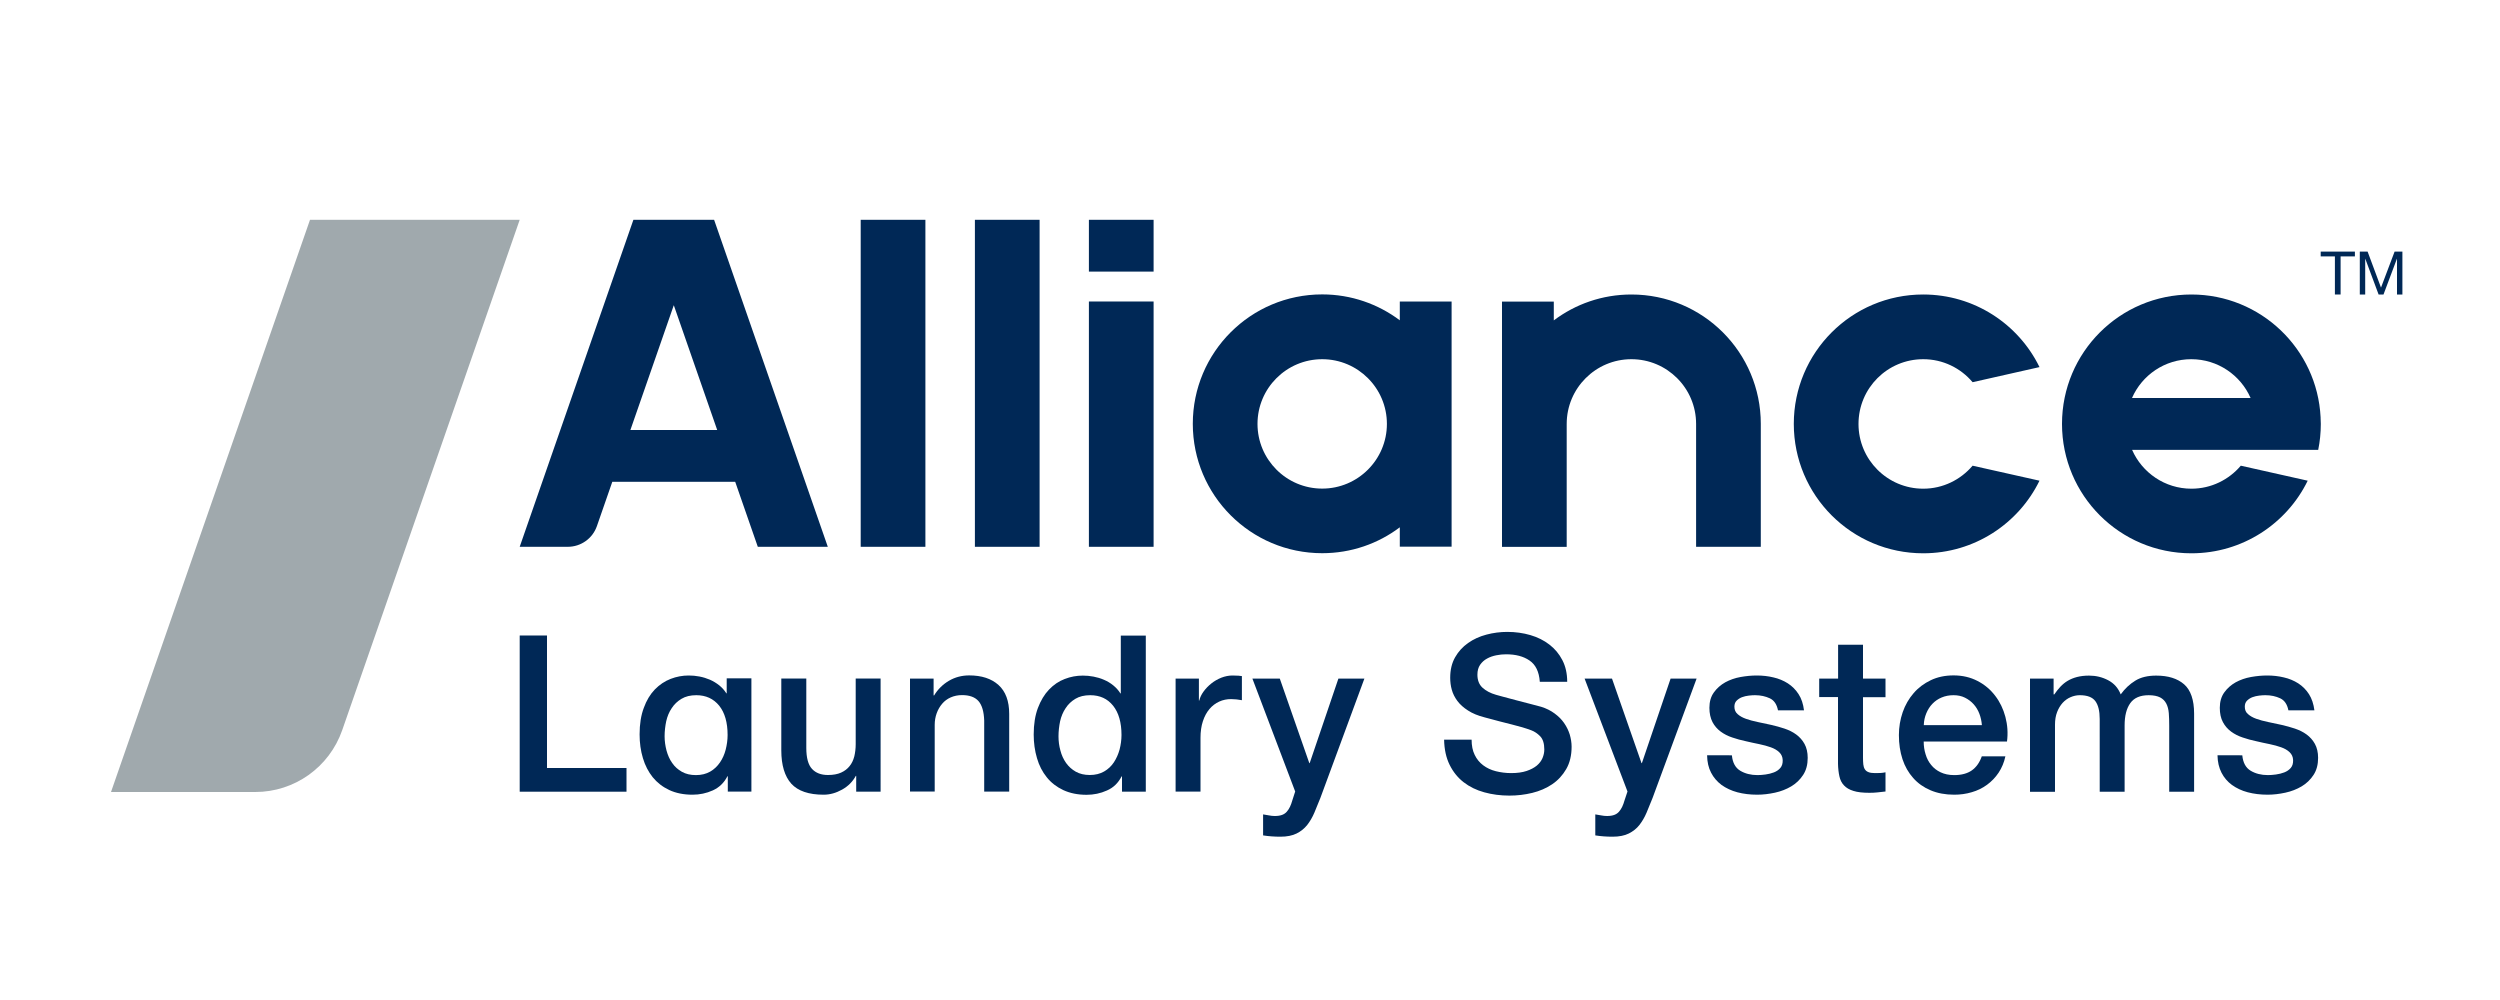 <svg xmlns="http://www.w3.org/2000/svg" xmlns:xlink="http://www.w3.org/1999/xlink" id="Layer_1" x="0px" y="0px" viewBox="0 0 250 100" style="enable-background:new 0 0 250 100;" xml:space="preserve"><style type="text/css">	.st0{fill:#231F20;}	.st1{fill:#44C7F4;}	.st2{fill:#00A0E3;}	.st3{fill:#E1F3FC;}	.st4{fill:#005AA9;}	.st5{fill:#FFFFFF;}	.st6{fill:none;stroke:#FFFFFF;stroke-width:0.342;}	.st7{fill:#A0A9AD;}	.st8{fill:#002856;}	.st9{clip-path:url(#SVGID_2_);fill:url(#SVGID_3_);}	.st10{clip-path:url(#SVGID_5_);fill:url(#SVGID_6_);}	.st11{clip-path:url(#SVGID_8_);fill:url(#SVGID_9_);}	.st12{clip-path:url(#SVGID_11_);fill:url(#SVGID_12_);}	.st13{clip-path:url(#SVGID_14_);fill:url(#SVGID_15_);}	.st14{clip-path:url(#SVGID_17_);fill:url(#SVGID_18_);}	.st15{clip-path:url(#SVGID_20_);fill:url(#SVGID_21_);}	.st16{clip-path:url(#SVGID_23_);fill:url(#SVGID_24_);}	.st17{clip-path:url(#SVGID_26_);fill:url(#SVGID_27_);}	.st18{clip-path:url(#SVGID_29_);fill:url(#SVGID_30_);}	.st19{clip-path:url(#SVGID_32_);fill:url(#SVGID_33_);}	.st20{clip-path:url(#SVGID_35_);fill:url(#SVGID_36_);}	.st21{clip-path:url(#SVGID_38_);fill:url(#SVGID_39_);}	.st22{clip-path:url(#SVGID_41_);fill:url(#SVGID_42_);}	.st23{clip-path:url(#SVGID_44_);fill:url(#SVGID_45_);}	.st24{clip-path:url(#SVGID_47_);fill:url(#SVGID_48_);}	.st25{clip-path:url(#SVGID_50_);fill:url(#SVGID_51_);}	.st26{clip-path:url(#SVGID_53_);fill:url(#SVGID_54_);}	.st27{fill:#1D315F;}	.st28{opacity:0.2;}	.st29{clip-path:url(#SVGID_56_);}	.st30{clip-path:url(#SVGID_58_);}	.st31{clip-path:url(#SVGID_62_);fill:url(#SVGID_63_);}	.st32{clip-path:url(#SVGID_65_);fill:url(#SVGID_66_);}	.st33{clip-path:url(#SVGID_68_);fill:url(#SVGID_69_);}	.st34{clip-path:url(#SVGID_71_);fill:url(#SVGID_72_);}	.st35{clip-path:url(#SVGID_74_);fill:url(#SVGID_75_);}	.st36{clip-path:url(#SVGID_77_);fill:url(#SVGID_78_);}	.st37{fill:#1B1464;}	.st38{clip-path:url(#SVGID_80_);fill:url(#SVGID_81_);}	.st39{fill:#ED1D24;}	.st40{fill:#00AEEF;}	.st41{fill:#00A051;}	.st42{fill:#009F50;}	.st43{fill:#FFF000;}	.st44{fill:#CC541F;}	.st45{fill:#008243;}	.st46{fill:#FBC217;}	.st47{fill-rule:evenodd;clip-rule:evenodd;fill:#231F20;}	.st48{fill-rule:evenodd;clip-rule:evenodd;fill:#BBBDBF;}	.st49{fill-rule:evenodd;clip-rule:evenodd;fill:#FFFFFF;}	.st50{fill-rule:evenodd;clip-rule:evenodd;fill:#EC1C24;}	.st51{fill:#EC1C24;}	.st52{fill-rule:evenodd;clip-rule:evenodd;fill:#B3B8BF;}	.st53{fill-rule:evenodd;clip-rule:evenodd;fill:#E83530;}	.st54{fill:#EB2227;}	.st55{fill:#EE2A26;}	.st56{fill:#0075BF;}	.st57{fill:#009BDB;}	.st58{fill:#0D2B6D;}	.st59{fill:#EEF2F8;}	.st60{fill:#172650;}	.st61{fill:#132854;}	.st62{fill:#0B2A6C;}	.st63{fill:#FAFCFC;}	.st64{fill:#FBFCFC;}	.st65{fill:#41C4F1;}	.st66{fill:#F8FAFB;}	.st67{fill:#FDFEFE;}	.st68{fill:#43C2F0;}	.st69{fill:#F7F9FA;}	.st70{fill:#F6F8FA;}	.st71{fill:#0B296B;}	.st72{fill:#38445E;}	.st73{fill:#00AE42;}	.st74{fill-rule:evenodd;clip-rule:evenodd;fill:#00AA66;}	.st75{fill:#00AA66;}	.st76{fill:#D7172F;}	.st77{fill:#EB0023;}	.st78{fill-rule:evenodd;clip-rule:evenodd;fill:#EB0023;}	.st79{fill:#2B2E6A;}	.st80{fill:#218F3F;}	.st81{fill:#BE0027;}</style><g>	<path class="st7" d="M51.97,21.98H31L11.1,79.2h14.43c3.92,0,7.4-2.48,8.69-6.18L51.97,21.98z"></path>	<polygon class="st8" points="51.97,63.55 54.7,63.55 54.7,76.8 62.65,76.8 62.65,79.17 51.97,79.17  "></polygon>	<path class="st8" d="M88.07,79.17h-2.45v-1.58h-0.04c-0.31,0.57-0.76,1.03-1.37,1.37c-0.61,0.34-1.22,0.51-1.85,0.51  c-1.49,0-2.56-0.37-3.23-1.1c-0.66-0.74-1-1.85-1-3.34v-7.18h2.5v6.94c0,0.99,0.19,1.69,0.57,2.1c0.38,0.41,0.91,0.61,1.6,0.61  c0.52,0,0.96-0.08,1.31-0.24c0.35-0.16,0.63-0.37,0.85-0.65c0.22-0.27,0.37-0.59,0.47-0.97c0.09-0.38,0.14-0.79,0.14-1.23v-6.56  h2.49V79.17z"></path>	<path class="st8" d="M91,67.86h2.36v1.66l0.04,0.04c0.38-0.63,0.88-1.12,1.49-1.48c0.61-0.36,1.29-0.54,2.03-0.54  c1.24,0,2.22,0.32,2.93,0.96c0.71,0.64,1.07,1.6,1.07,2.89v7.77h-2.5v-7.11c-0.03-0.89-0.22-1.54-0.57-1.94  c-0.35-0.4-0.9-0.6-1.64-0.6c-0.42,0-0.8,0.08-1.14,0.23c-0.34,0.15-0.62,0.36-0.85,0.63c-0.23,0.27-0.42,0.59-0.55,0.95  c-0.13,0.36-0.2,0.75-0.2,1.16v6.67H91V67.86z"></path>	<path class="st8" d="M114.56,79.17h-2.36v-1.53h-0.04c-0.34,0.66-0.82,1.13-1.47,1.41c-0.64,0.29-1.32,0.43-2.03,0.43  c-0.89,0-1.66-0.16-2.33-0.47c-0.66-0.31-1.22-0.74-1.65-1.28c-0.44-0.54-0.77-1.18-0.98-1.91c-0.22-0.74-0.33-1.53-0.33-2.37  c0-1.02,0.14-1.9,0.42-2.65c0.28-0.74,0.65-1.36,1.11-1.84c0.46-0.48,0.98-0.84,1.57-1.06c0.59-0.23,1.19-0.34,1.81-0.34  c0.35,0,0.71,0.03,1.07,0.1c0.36,0.07,0.71,0.17,1.05,0.32c0.33,0.14,0.65,0.33,0.93,0.56c0.28,0.23,0.52,0.49,0.71,0.8h0.04v-5.78  h2.5V79.17z M105.85,73.63c0,0.48,0.06,0.96,0.19,1.42c0.12,0.47,0.31,0.88,0.57,1.25c0.26,0.36,0.58,0.65,0.97,0.87  c0.39,0.22,0.86,0.33,1.4,0.33c0.55,0,1.03-0.12,1.43-0.35c0.4-0.23,0.73-0.54,0.98-0.92c0.25-0.38,0.44-0.81,0.57-1.28  c0.12-0.47,0.19-0.96,0.19-1.45c0-1.25-0.28-2.23-0.84-2.93c-0.56-0.7-1.32-1.05-2.29-1.05c-0.58,0-1.08,0.12-1.48,0.36  c-0.4,0.24-0.73,0.55-0.98,0.94c-0.26,0.39-0.44,0.82-0.55,1.31C105.91,72.62,105.85,73.12,105.85,73.63"></path>	<path class="st8" d="M117.55,67.86h2.34v2.19h0.04c0.07-0.31,0.22-0.61,0.43-0.9c0.21-0.29,0.47-0.56,0.77-0.8  c0.3-0.24,0.63-0.43,1-0.58c0.36-0.14,0.74-0.22,1.12-0.22c0.29,0,0.49,0.01,0.6,0.02c0.11,0.02,0.22,0.03,0.34,0.04v2.41  c-0.17-0.03-0.35-0.06-0.54-0.08c-0.18-0.02-0.36-0.03-0.54-0.03c-0.42,0-0.82,0.08-1.19,0.25c-0.37,0.17-0.7,0.42-0.97,0.74  c-0.28,0.33-0.5,0.73-0.66,1.22c-0.16,0.48-0.24,1.04-0.24,1.66v5.38h-2.49V67.86z"></path>	<path class="st8" d="M125.24,67.86h2.74l2.95,8.45h0.04l2.87-8.45h2.6l-4.4,11.93c-0.2,0.51-0.4,1-0.6,1.47  c-0.2,0.47-0.44,0.88-0.72,1.24c-0.29,0.36-0.64,0.64-1.06,0.85c-0.42,0.21-0.96,0.32-1.62,0.32c-0.58,0-1.16-0.04-1.73-0.13v-2.1  c0.2,0.03,0.4,0.06,0.59,0.1c0.19,0.04,0.39,0.06,0.59,0.06c0.29,0,0.53-0.04,0.72-0.11c0.19-0.07,0.35-0.18,0.47-0.32  c0.12-0.14,0.23-0.3,0.32-0.49c0.09-0.19,0.17-0.41,0.24-0.66l0.28-0.87L125.24,67.86z"></path>	<path class="st8" d="M147.16,73.96c0,0.6,0.1,1.11,0.31,1.53c0.2,0.42,0.49,0.77,0.85,1.04c0.36,0.27,0.78,0.47,1.26,0.59  s0.99,0.19,1.54,0.19c0.6,0,1.11-0.07,1.53-0.21c0.42-0.14,0.76-0.32,1.03-0.54c0.26-0.22,0.45-0.47,0.57-0.75  c0.12-0.29,0.18-0.57,0.18-0.86c0-0.6-0.14-1.04-0.41-1.32c-0.27-0.28-0.57-0.48-0.89-0.6c-0.56-0.21-1.2-0.4-1.94-0.58  c-0.74-0.18-1.65-0.42-2.72-0.71c-0.67-0.17-1.23-0.4-1.67-0.69c-0.44-0.28-0.8-0.6-1.06-0.95c-0.26-0.35-0.45-0.72-0.56-1.12  c-0.11-0.39-0.16-0.8-0.16-1.2c0-0.79,0.16-1.47,0.49-2.05c0.33-0.58,0.76-1.05,1.3-1.43c0.54-0.38,1.15-0.66,1.84-0.84  c0.68-0.18,1.38-0.27,2.08-0.27c0.82,0,1.59,0.11,2.31,0.32c0.72,0.21,1.36,0.53,1.9,0.95c0.55,0.42,0.98,0.94,1.3,1.56  c0.32,0.62,0.48,1.34,0.48,2.16h-2.74c-0.07-1.01-0.42-1.72-1.03-2.13c-0.61-0.42-1.39-0.62-2.34-0.62c-0.32,0-0.65,0.03-0.99,0.1  c-0.33,0.07-0.64,0.17-0.92,0.33c-0.28,0.15-0.51,0.36-0.69,0.62c-0.18,0.26-0.27,0.59-0.27,0.99c0,0.55,0.17,0.99,0.51,1.3  c0.34,0.31,0.79,0.55,1.35,0.71c0.06,0.01,0.29,0.08,0.69,0.19c0.4,0.11,0.85,0.23,1.35,0.36c0.5,0.13,0.98,0.26,1.46,0.38  s0.81,0.22,1.02,0.27c0.51,0.16,0.95,0.38,1.33,0.66c0.38,0.28,0.7,0.59,0.95,0.95c0.25,0.36,0.44,0.74,0.57,1.15  c0.12,0.41,0.19,0.82,0.19,1.23c0,0.87-0.18,1.62-0.54,2.24c-0.36,0.62-0.83,1.13-1.41,1.52c-0.58,0.39-1.25,0.68-1.99,0.86  c-0.74,0.18-1.5,0.27-2.28,0.27c-0.89,0-1.73-0.11-2.52-0.33c-0.79-0.22-1.47-0.55-2.06-1.01c-0.58-0.45-1.05-1.03-1.4-1.74  c-0.35-0.71-0.53-1.54-0.55-2.51H147.16z"></path>	<path class="st8" d="M158.46,67.86h2.74l2.95,8.45h0.04l2.87-8.45h2.6l-4.4,11.93c-0.21,0.51-0.4,1-0.6,1.47  c-0.2,0.47-0.44,0.88-0.72,1.24c-0.28,0.36-0.64,0.64-1.06,0.85c-0.42,0.21-0.96,0.32-1.62,0.32c-0.58,0-1.16-0.04-1.73-0.13v-2.1  c0.2,0.03,0.4,0.06,0.59,0.1c0.19,0.04,0.39,0.06,0.59,0.06c0.29,0,0.53-0.04,0.72-0.11c0.19-0.07,0.35-0.18,0.47-0.32  c0.12-0.14,0.23-0.3,0.32-0.49c0.09-0.19,0.17-0.41,0.24-0.66l0.29-0.87L158.46,67.86z"></path>	<path class="st8" d="M173.19,75.54c0.07,0.73,0.35,1.24,0.83,1.53c0.48,0.29,1.06,0.44,1.73,0.44c0.23,0,0.5-0.02,0.8-0.06  c0.3-0.04,0.58-0.11,0.84-0.21c0.26-0.1,0.48-0.25,0.65-0.45c0.17-0.2,0.24-0.46,0.23-0.78c-0.01-0.32-0.13-0.58-0.35-0.79  c-0.22-0.21-0.5-0.37-0.84-0.49c-0.34-0.12-0.73-0.23-1.17-0.32c-0.44-0.09-0.88-0.18-1.33-0.29c-0.47-0.1-0.92-0.22-1.35-0.37  c-0.43-0.14-0.82-0.34-1.16-0.59c-0.34-0.25-0.62-0.57-0.82-0.95c-0.2-0.39-0.31-0.87-0.31-1.43c0-0.61,0.15-1.13,0.45-1.54  c0.3-0.42,0.68-0.75,1.14-1.01c0.46-0.25,0.97-0.43,1.53-0.53c0.56-0.1,1.1-0.15,1.61-0.15c0.58,0,1.14,0.06,1.67,0.19  c0.53,0.12,1.01,0.32,1.45,0.6c0.43,0.28,0.79,0.64,1.07,1.08c0.29,0.44,0.46,0.98,0.54,1.61h-2.6c-0.12-0.6-0.39-1-0.82-1.2  c-0.43-0.2-0.92-0.31-1.48-0.31c-0.17,0-0.38,0.01-0.62,0.04c-0.24,0.03-0.47,0.08-0.68,0.16c-0.21,0.08-0.39,0.2-0.54,0.35  c-0.15,0.15-0.22,0.35-0.22,0.6c0,0.31,0.11,0.56,0.32,0.74c0.21,0.19,0.49,0.35,0.83,0.47c0.34,0.12,0.73,0.23,1.17,0.32  c0.44,0.09,0.89,0.18,1.36,0.29c0.45,0.1,0.9,0.23,1.33,0.37c0.44,0.15,0.83,0.34,1.17,0.59c0.34,0.25,0.62,0.56,0.83,0.94  c0.21,0.38,0.32,0.85,0.32,1.4c0,0.67-0.15,1.24-0.46,1.71c-0.31,0.47-0.7,0.85-1.19,1.14s-1.03,0.5-1.63,0.63  c-0.6,0.13-1.19,0.2-1.77,0.2c-0.72,0-1.37-0.08-1.98-0.24c-0.6-0.16-1.13-0.41-1.58-0.73c-0.44-0.33-0.8-0.74-1.05-1.23  c-0.26-0.49-0.39-1.07-0.4-1.74H173.19z"></path>	<path class="st8" d="M181.93,67.86h1.88v-3.39h2.49v3.39h2.25v1.86h-2.25v6.04c0,0.26,0.01,0.49,0.03,0.68  c0.02,0.19,0.07,0.35,0.15,0.48c0.08,0.13,0.2,0.23,0.36,0.29c0.16,0.07,0.38,0.1,0.66,0.1c0.18,0,0.35,0,0.52-0.01  c0.18-0.01,0.35-0.03,0.53-0.07v1.92c-0.28,0.03-0.55,0.06-0.81,0.09c-0.26,0.03-0.53,0.04-0.81,0.04c-0.66,0-1.19-0.06-1.59-0.19  c-0.4-0.12-0.72-0.31-0.94-0.55c-0.23-0.24-0.38-0.54-0.46-0.91c-0.08-0.36-0.13-0.78-0.14-1.25v-6.67h-1.88V67.86z"></path>	<path class="st8" d="M192.37,74.16c0,0.44,0.06,0.86,0.19,1.27c0.12,0.41,0.31,0.77,0.56,1.07c0.25,0.31,0.56,0.55,0.94,0.73  c0.38,0.18,0.83,0.28,1.36,0.28c0.73,0,1.32-0.16,1.76-0.47c0.44-0.31,0.78-0.78,1-1.41h2.36c-0.13,0.61-0.36,1.16-0.68,1.64  c-0.32,0.48-0.71,0.88-1.16,1.21c-0.45,0.33-0.96,0.58-1.52,0.74c-0.56,0.17-1.15,0.25-1.76,0.25c-0.89,0-1.68-0.15-2.36-0.44  c-0.69-0.29-1.27-0.7-1.74-1.23c-0.47-0.53-0.83-1.15-1.07-1.88c-0.24-0.73-0.36-1.53-0.36-2.41c0-0.8,0.13-1.56,0.38-2.29  c0.25-0.72,0.62-1.36,1.09-1.9c0.47-0.55,1.05-0.98,1.72-1.3c0.67-0.32,1.43-0.48,2.28-0.48c0.89,0,1.69,0.19,2.4,0.56  c0.71,0.37,1.29,0.86,1.76,1.48c0.47,0.61,0.81,1.32,1.02,2.11c0.21,0.8,0.27,1.61,0.16,2.46H192.37z M198.19,72.52  c-0.03-0.39-0.11-0.77-0.25-1.14s-0.33-0.68-0.57-0.95c-0.24-0.27-0.53-0.49-0.87-0.66c-0.34-0.17-0.72-0.25-1.15-0.25  c-0.44,0-0.84,0.08-1.19,0.23c-0.36,0.15-0.66,0.36-0.92,0.63c-0.26,0.27-0.46,0.59-0.61,0.95c-0.15,0.36-0.24,0.76-0.25,1.18  H198.19z"></path>	<path class="st8" d="M203,67.86h2.36v1.58h0.07c0.19-0.28,0.39-0.53,0.61-0.77c0.22-0.23,0.46-0.43,0.73-0.59  c0.27-0.16,0.58-0.29,0.93-0.38c0.35-0.09,0.75-0.14,1.2-0.14c0.69,0,1.32,0.15,1.91,0.46c0.59,0.31,1.01,0.78,1.26,1.42  c0.42-0.58,0.91-1.04,1.47-1.38c0.55-0.34,1.25-0.5,2.08-0.5c1.2,0,2.12,0.29,2.79,0.87c0.66,0.58,1,1.56,1,2.93v7.81h-2.49v-6.61  c0-0.45-0.01-0.86-0.04-1.24c-0.03-0.37-0.11-0.69-0.25-0.96c-0.14-0.27-0.35-0.48-0.62-0.62c-0.28-0.14-0.65-0.22-1.14-0.22  c-0.85,0-1.46,0.26-1.84,0.79c-0.38,0.53-0.57,1.27-0.57,2.23v6.63h-2.49V71.9c0-0.79-0.14-1.38-0.43-1.78  c-0.29-0.4-0.81-0.6-1.56-0.6c-0.32,0-0.63,0.07-0.93,0.2c-0.3,0.13-0.56,0.32-0.79,0.57c-0.22,0.25-0.41,0.55-0.55,0.92  c-0.14,0.36-0.21,0.78-0.21,1.25v6.72H203V67.86z"></path>	<path class="st8" d="M224.23,75.54c0.07,0.73,0.35,1.24,0.83,1.53c0.48,0.29,1.06,0.44,1.73,0.44c0.23,0,0.5-0.02,0.8-0.06  c0.3-0.04,0.58-0.11,0.84-0.21c0.26-0.1,0.48-0.25,0.65-0.45c0.17-0.2,0.24-0.46,0.23-0.78c-0.01-0.32-0.13-0.58-0.35-0.79  c-0.22-0.21-0.5-0.37-0.84-0.49c-0.34-0.12-0.73-0.23-1.17-0.32c-0.44-0.09-0.88-0.18-1.33-0.29c-0.47-0.1-0.92-0.22-1.35-0.37  c-0.43-0.14-0.82-0.34-1.16-0.59c-0.34-0.25-0.62-0.57-0.82-0.95c-0.21-0.39-0.31-0.87-0.31-1.43c0-0.61,0.15-1.13,0.45-1.54  c0.3-0.42,0.68-0.75,1.14-1.01c0.46-0.25,0.97-0.43,1.53-0.53c0.56-0.1,1.1-0.15,1.61-0.15c0.58,0,1.14,0.06,1.67,0.19  c0.53,0.12,1.01,0.32,1.45,0.6c0.43,0.28,0.79,0.64,1.07,1.08c0.28,0.44,0.46,0.98,0.54,1.61h-2.6c-0.12-0.6-0.39-1-0.82-1.2  c-0.43-0.2-0.92-0.31-1.48-0.31c-0.17,0-0.38,0.01-0.62,0.04c-0.24,0.03-0.47,0.08-0.68,0.16c-0.21,0.08-0.39,0.2-0.54,0.35  c-0.15,0.15-0.22,0.35-0.22,0.6c0,0.31,0.1,0.56,0.32,0.74c0.21,0.19,0.49,0.35,0.83,0.47c0.34,0.12,0.73,0.23,1.17,0.32  c0.44,0.09,0.89,0.18,1.36,0.29c0.45,0.1,0.9,0.23,1.33,0.37c0.44,0.15,0.83,0.34,1.17,0.59c0.34,0.25,0.62,0.56,0.83,0.94  c0.21,0.38,0.32,0.85,0.32,1.4c0,0.67-0.15,1.24-0.46,1.71c-0.31,0.47-0.7,0.85-1.19,1.14s-1.03,0.5-1.63,0.63  c-0.6,0.13-1.19,0.2-1.77,0.2c-0.72,0-1.37-0.08-1.98-0.24c-0.61-0.16-1.13-0.41-1.58-0.73c-0.45-0.33-0.8-0.74-1.05-1.23  c-0.25-0.49-0.39-1.07-0.4-1.74H224.23z"></path>	<path class="st8" d="M72.67,67.83v1.5h-0.04c-0.19-0.31-0.43-0.57-0.71-0.8c-0.28-0.22-0.59-0.41-0.93-0.56  c-0.33-0.14-0.68-0.25-1.05-0.32c-0.36-0.07-0.72-0.1-1.07-0.1c-0.61,0-1.22,0.11-1.81,0.34c-0.59,0.23-1.11,0.58-1.58,1.06  c-0.46,0.48-0.83,1.09-1.1,1.84c-0.28,0.74-0.42,1.63-0.42,2.65c0,0.85,0.11,1.64,0.33,2.37c0.22,0.74,0.55,1.37,0.98,1.91  c0.44,0.54,0.99,0.97,1.65,1.28c0.66,0.31,1.44,0.47,2.33,0.47c0.71,0,1.39-0.14,2.03-0.43c0.64-0.29,1.13-0.76,1.46-1.41h0.04  v1.53h2.36V67.83H72.67z M72.57,74.96c-0.12,0.47-0.31,0.9-0.57,1.28c-0.26,0.38-0.58,0.69-0.98,0.92  c-0.4,0.23-0.88,0.35-1.43,0.35c-0.54,0-1.01-0.11-1.4-0.33c-0.39-0.22-0.72-0.51-0.97-0.88c-0.26-0.36-0.44-0.78-0.57-1.25  c-0.12-0.47-0.19-0.94-0.19-1.42c0-0.51,0.06-1.01,0.16-1.5c0.11-0.49,0.29-0.93,0.55-1.31c0.25-0.39,0.58-0.7,0.98-0.94  c0.4-0.24,0.89-0.36,1.48-0.36c0.96,0,1.72,0.35,2.29,1.05c0.56,0.7,0.84,1.68,0.84,2.93C72.76,74,72.69,74.48,72.57,74.96"></path>	<path class="st8" d="M163.14,29.45c-2.91,0-5.6,0.96-7.76,2.59v-1.88h-5.18v24.53h5.18h1.29V42.39c0-3.57,2.9-6.47,6.47-6.47  c3.57,0,6.47,2.9,6.47,6.47v12.29h6.47V42.39C176.08,35.24,170.29,29.45,163.14,29.45"></path>	<path class="st8" d="M139.98,32.03c-2.16-1.62-4.85-2.59-7.76-2.59c-7.15,0-12.94,5.79-12.94,12.94c0,7.15,5.79,12.94,12.94,12.94  c2.91,0,5.6-0.96,7.76-2.59v1.94h5.18V30.15h-5.18V32.03z M132.22,48.86c-3.57,0-6.47-2.9-6.47-6.47c0-3.57,2.9-6.47,6.47-6.47  c3.57,0,6.47,2.9,6.47,6.47C138.69,45.96,135.79,48.86,132.22,48.86"></path>	<path class="st8" d="M63.34,21.98l-11.37,32.7h4.81c1.31,0,2.48-0.83,2.91-2.07l1.54-4.43h12.29l2.26,6.5h7l-11.37-32.7H63.34z   M63.04,43l4.34-12.48L71.72,43H63.04z"></path>	<rect x="108.89" y="30.15" class="st8" width="6.47" height="24.53"></rect>	<rect x="108.89" y="21.98" class="st8" width="6.47" height="5.18"></rect>	<rect x="97.49" y="21.98" class="st8" width="6.47" height="32.7"></rect>	<rect x="86.07" y="21.98" class="st8" width="6.47" height="32.7"></rect>	<path class="st8" d="M192.32,35.92c1.98,0,3.75,0.89,4.94,2.3l6.69-1.51c-2.1-4.3-6.52-7.26-11.63-7.26  c-7.15,0-12.94,5.79-12.94,12.94v0c0,7.15,5.79,12.94,12.94,12.94c5.11,0,9.53-2.96,11.63-7.26l-6.69-1.5  c-1.19,1.4-2.96,2.3-4.94,2.3c-3.57,0-6.47-2.9-6.47-6.47C185.85,38.81,188.75,35.92,192.32,35.92"></path>	<path class="st8" d="M232.06,41.8c0-0.02,0-0.05,0-0.07c-0.34-6.84-6-12.28-12.92-12.28c-7.15,0-12.94,5.79-12.94,12.94  c0,7.15,5.79,12.94,12.94,12.94c5.11,0,9.53-2.96,11.63-7.26l-6.69-1.5c-1.19,1.4-2.96,2.3-4.94,2.3c-2.65,0-4.93-1.6-5.93-3.88  h18.61c0.17-0.84,0.26-1.7,0.26-2.59C232.07,42.19,232.07,41.99,232.06,41.8 M219.13,35.92c2.65,0,4.93,1.6,5.93,3.88h-11.86  C214.2,37.51,216.48,35.92,219.13,35.92"></path>	<polygon class="st8" points="232.07,25.64 232.07,25.16 235.49,25.16 235.49,25.64 234.06,25.64 234.06,29.45 233.49,29.45   233.49,25.64  "></polygon>	<polygon class="st8" points="236.76,25.16 238.1,28.76 239.46,25.16 240.24,25.16 240.24,29.45 239.7,29.45 239.7,25.88   239.69,25.88 238.35,29.45 237.86,29.45 236.53,25.88 236.52,25.88 236.52,29.45 235.98,29.45 235.98,25.16  "></polygon></g></svg>